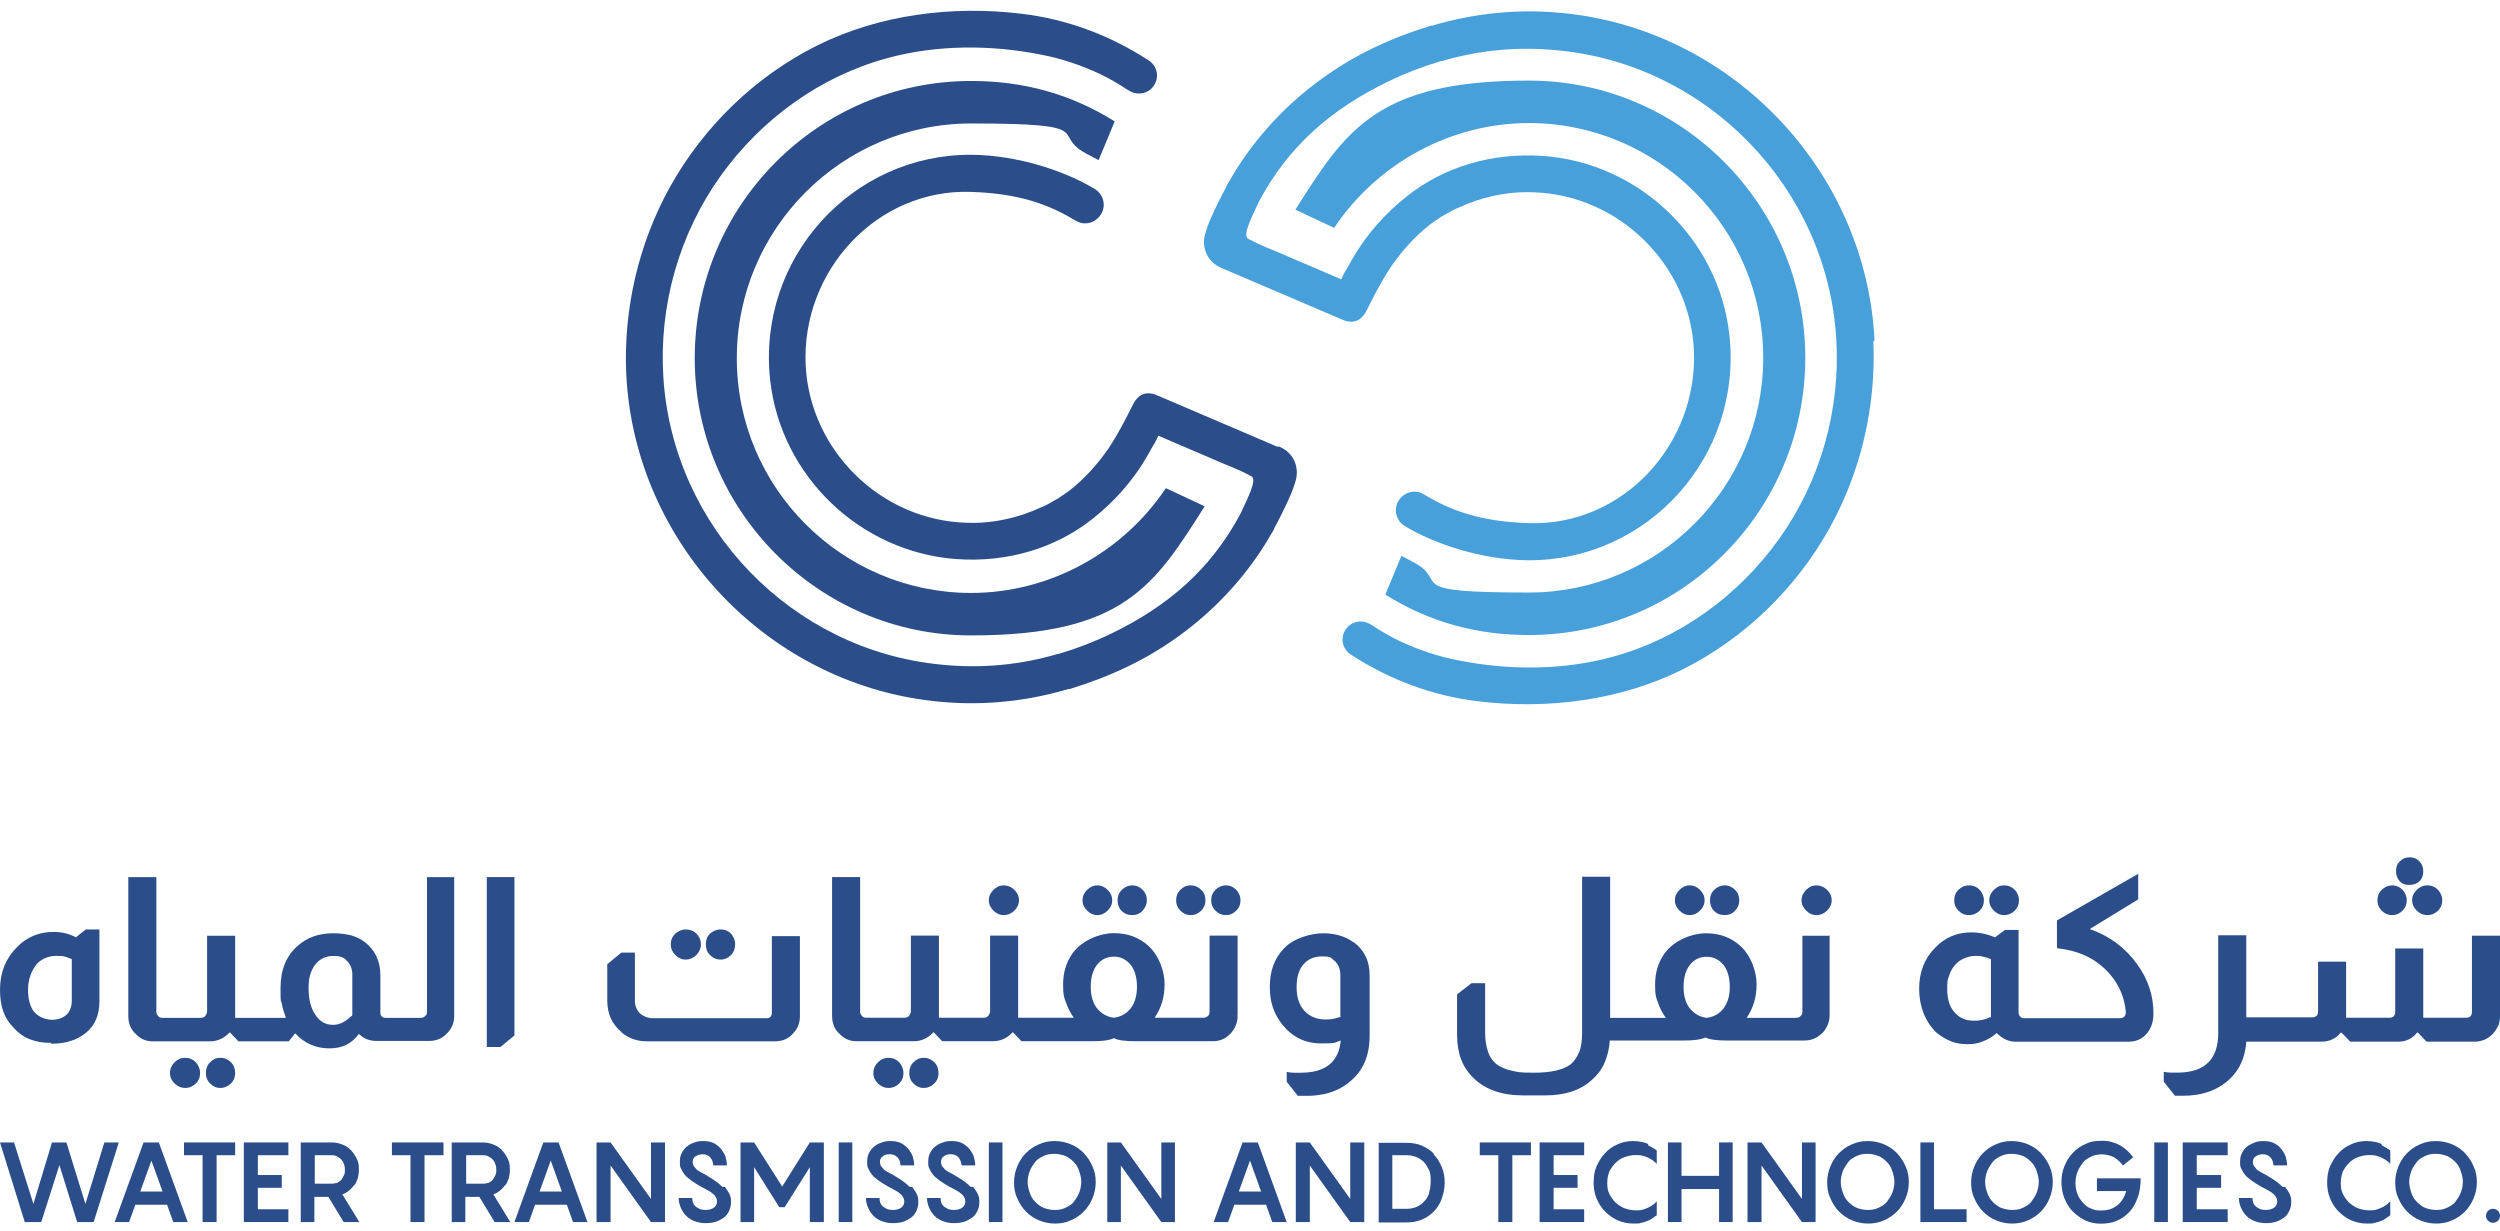 <svg width="199" height="98" viewBox="0 0 199 98" fill="none" xmlns="http://www.w3.org/2000/svg">
<g clip-path="url(#clip0_4907_118679)">
<path d="M55.301 28.513C55.301 40.663 65.185 50.58 77.302 50.58C89.42 50.58 91.883 46.639 95.889 40.302L92.802 38.857C89.354 44.012 83.509 47.198 77.302 47.198C67.024 47.198 58.65 38.824 58.65 28.513C58.65 18.201 67.024 9.828 77.302 9.828C87.581 9.828 83.607 10.649 86.399 12.192C86.53 12.258 87.318 12.685 87.45 12.75L88.73 9.663C85.216 7.463 81.44 6.445 77.302 6.445C65.152 6.445 55.301 16.33 55.301 28.513Z" fill="#2B4E8B"/>
<path d="M101.699 35.569L92.176 31.497C90.961 30.939 90.403 31.727 90.14 32.286C89.615 33.337 89.09 34.387 88.236 35.701C87.382 36.916 86.364 38.098 85.083 39.083C84.788 39.28 84.525 39.477 84.23 39.674C84.098 39.74 84 39.806 83.868 39.871C83.507 40.101 83.113 40.298 82.686 40.462C82.456 40.561 82.194 40.692 81.964 40.758C81.799 40.824 81.602 40.889 81.438 40.955C80.026 41.415 78.516 41.677 76.939 41.612C70.142 41.415 64.494 35.898 64.132 29.1C63.771 21.547 69.814 15.013 77.301 15.275C81.373 15.407 83.671 16.392 85.642 17.574C86.397 18.034 87.415 17.705 87.776 16.786C88.006 16.129 87.743 15.407 87.152 15.046C84.755 13.601 81.011 12.353 77.334 12.32C67.843 12.254 60.225 20.562 61.308 30.282C62.162 37.901 68.467 43.943 76.118 44.502C80.223 44.797 84.065 43.615 86.988 41.283C88.761 39.871 89.976 38.426 90.928 36.949C91.158 36.555 91.421 36.161 91.618 35.767C91.848 35.405 92.045 35.044 92.209 34.683C93.49 35.241 94.803 35.799 96.117 36.358C96.774 36.653 97.398 36.916 98.054 37.178C98.613 37.408 99.04 37.605 99.598 37.901C100.09 38.164 99.368 39.543 98.744 40.889C96.38 45.322 92.965 48.245 88.499 50.412C87.152 51.069 85.707 51.627 84.262 52.054C84.262 52.054 84.23 52.054 84.197 52.054C81.307 52.908 78.187 53.236 74.969 52.908C63.049 51.792 53.559 41.973 52.803 30.02C52.442 24.339 54.051 18.625 57.368 13.995C60.586 9.496 65.282 6.081 70.602 4.636C74.542 3.552 78.844 3.552 82.817 4.34C84.427 4.636 86.069 5.194 87.546 5.884C88.302 6.245 89.09 6.705 89.779 7.164C89.779 7.164 89.812 7.164 89.845 7.197C90.6 7.69 91.618 7.427 91.979 6.573C92.275 5.917 92.012 5.161 91.421 4.8C88.334 2.797 84.919 1.516 81.274 1.089C75.79 0.433 70.01 1.155 65.052 3.618C60.126 6.081 56.021 10.054 53.329 14.881C50.833 19.38 49.618 24.602 49.848 29.757C50.505 43.352 61.308 54.648 74.871 55.864C78.417 56.192 81.832 55.798 85.05 54.846H85.116C85.149 54.846 85.182 54.846 85.248 54.813C88.367 53.86 91.323 52.481 93.95 50.544C96.478 48.705 98.678 46.406 100.386 43.812C100.747 43.286 101.043 42.728 101.371 42.203C101.371 42.203 101.437 42.104 101.437 42.039C101.864 41.251 102.291 40.397 102.652 39.576C102.849 39.149 103.013 38.689 103.144 38.229C103.407 37.31 103.079 36.062 101.798 35.537L101.699 35.569Z" fill="#2B4E8B"/>
<path d="M143.701 28.481C143.701 16.331 133.817 6.414 121.7 6.414C109.582 6.414 107.12 10.355 103.113 16.692L106.2 18.137C109.648 12.982 115.493 9.796 121.7 9.796C131.978 9.796 140.352 18.17 140.352 28.481C140.352 38.793 131.978 47.166 121.7 47.166C111.421 47.166 115.395 46.345 112.604 44.802C112.472 44.736 111.684 44.309 111.553 44.244L110.272 47.331C113.786 49.531 117.562 50.549 121.7 50.549C133.85 50.549 143.701 40.664 143.701 28.481Z" fill="#48A0DA"/>
<path d="M149.216 27.127C148.56 13.532 137.756 2.235 124.194 1.02C120.647 0.692 117.232 1.086 114.014 2.038H113.948C113.915 2.038 113.882 2.038 113.817 2.071C110.697 3.023 107.742 4.403 105.115 6.34C102.586 8.179 100.386 10.478 98.678 13.072C98.317 13.597 98.022 14.155 97.693 14.681C97.693 14.681 97.627 14.779 97.627 14.845C97.201 15.633 96.774 16.487 96.412 17.308C96.215 17.735 96.051 18.195 95.92 18.654C95.657 19.574 95.986 20.822 97.266 21.347L106.789 25.419C108.004 25.977 108.563 25.189 108.825 24.631C109.351 23.58 109.876 22.529 110.73 21.216C111.584 20.001 112.602 18.819 113.882 17.833C114.178 17.636 114.441 17.439 114.736 17.242C114.868 17.177 114.966 17.111 115.097 17.045C115.459 16.815 115.853 16.618 116.28 16.454C116.509 16.356 116.772 16.224 117.002 16.159C117.166 16.093 117.363 16.027 117.527 15.962C118.94 15.502 120.45 15.239 122.026 15.305C128.824 15.502 134.472 21.019 134.833 27.816C135.194 35.369 129.152 41.904 121.665 41.641C117.593 41.51 115.294 40.525 113.324 39.343C112.569 38.883 111.551 39.211 111.19 40.131C110.96 40.787 111.223 41.51 111.814 41.871C114.211 43.316 117.954 44.564 121.632 44.597C131.123 44.662 138.741 36.354 137.657 26.634C136.804 19.016 130.499 12.973 122.847 12.415C118.742 12.12 114.9 13.302 111.978 15.633C110.205 17.045 108.99 18.49 108.037 19.968C107.807 20.362 107.545 20.756 107.348 21.15C107.118 21.511 106.921 21.872 106.757 22.234C105.476 21.675 104.162 21.117 102.849 20.559C102.192 20.263 101.568 20.001 100.911 19.738C100.353 19.508 99.926 19.311 99.368 19.016C98.875 18.753 99.598 17.374 100.222 16.027C102.586 11.594 106.001 8.672 110.467 6.504C111.814 5.847 113.259 5.289 114.703 4.862C114.703 4.862 114.736 4.862 114.769 4.862C117.659 4.008 120.778 3.68 123.997 4.008C135.917 5.125 145.407 14.944 146.162 26.897C146.524 32.578 144.915 38.292 141.598 42.922C138.38 47.421 133.684 50.836 128.364 52.281C124.424 53.364 120.122 53.364 116.148 52.576C114.539 52.281 112.897 51.722 111.42 51.033C110.664 50.672 109.876 50.212 109.187 49.752C109.187 49.752 109.154 49.752 109.121 49.719C108.366 49.227 107.348 49.489 106.986 50.343C106.691 51 106.954 51.755 107.545 52.117C110.631 54.12 114.047 55.4 117.692 55.827C123.176 56.484 128.955 55.762 133.914 53.299C138.84 50.836 142.944 46.862 145.637 42.035C148.133 37.536 149.348 32.315 149.118 27.16L149.216 27.127Z" fill="#48A0DA"/>
<path d="M8.308 90.938L6.798 95.83L5.287 90.938H4.138L2.66 95.83L1.117 90.938H0L1.97 97.275H3.284L4.729 92.744L6.141 97.275H7.454L9.457 90.938H8.308Z" fill="#2B4E8B"/>
<path d="M11.428 90.938L9.129 97.275H10.278L10.771 95.896H13.299L13.792 97.275H14.941L12.643 90.938H11.395H11.428ZM11.165 94.845L12.052 92.382L12.938 94.845H11.165Z" fill="#2B4E8B"/>
<path d="M14.646 91.956H16.124V97.275H17.241V91.956H18.718V90.938H14.646V91.956Z" fill="#2B4E8B"/>
<path d="M19.408 97.275H22.955V96.257H20.525V94.55H22.429V93.532H20.525V91.956H22.955V90.938H19.408V97.275Z" fill="#2B4E8B"/>
<path d="M28.208 94.353C28.438 94.024 28.57 93.597 28.57 93.105C28.57 92.612 28.504 92.448 28.373 92.185C28.241 91.923 28.077 91.693 27.88 91.496C27.683 91.299 27.453 91.167 27.158 91.069C26.895 90.97 26.632 90.938 26.337 90.938H23.939V97.275H25.023V95.272H26.14L27.355 97.275H28.602L27.256 95.075C27.617 94.944 27.946 94.681 28.176 94.353H28.208ZM26.764 94.156C26.632 94.221 26.468 94.221 26.337 94.221H25.056V91.956H26.337C26.468 91.956 26.632 91.956 26.764 92.021C26.895 92.087 27.026 92.153 27.125 92.251C27.223 92.35 27.322 92.481 27.355 92.612C27.42 92.744 27.453 92.908 27.453 93.105C27.453 93.302 27.453 93.433 27.355 93.597C27.256 93.762 27.223 93.86 27.125 93.959C27.026 94.057 26.895 94.123 26.764 94.189V94.156Z" fill="#2B4E8B"/>
<path d="M31.197 91.956H32.675V97.275H33.791V91.956H35.302V90.938H31.197V91.956Z" fill="#2B4E8B"/>
<path d="M40.226 94.353C40.456 94.024 40.587 93.597 40.587 93.105C40.587 92.612 40.522 92.448 40.39 92.185C40.259 91.923 40.095 91.693 39.898 91.496C39.701 91.299 39.471 91.167 39.175 91.069C38.913 90.97 38.65 90.938 38.354 90.938H35.957V97.275H37.041V95.272H38.157L39.372 97.275H40.62L39.274 95.075C39.635 94.944 39.963 94.681 40.193 94.353H40.226ZM38.814 94.156C38.683 94.221 38.518 94.221 38.387 94.221H37.106V91.956H38.387C38.518 91.956 38.683 91.956 38.814 92.021C38.945 92.087 39.077 92.153 39.175 92.251C39.274 92.35 39.372 92.481 39.405 92.612C39.471 92.744 39.504 92.908 39.504 93.105C39.504 93.302 39.504 93.433 39.405 93.597C39.306 93.762 39.274 93.86 39.175 93.959C39.077 94.057 38.945 94.123 38.814 94.189V94.156Z" fill="#2B4E8B"/>
<path d="M43.248 90.938L40.949 97.275H42.099L42.591 95.896H45.12L45.612 97.275H46.762L44.463 90.938H43.215H43.248ZM42.952 94.845L43.839 92.382L44.726 94.845H42.952Z" fill="#2B4E8B"/>
<path d="M51.819 95.436L48.601 90.938H47.484V97.275H48.601V92.776L51.819 97.275H52.935V90.938H51.819V95.436Z" fill="#2B4E8B"/>
<path d="M57.5 94.473C57.336 94.309 57.139 94.145 56.909 93.981C56.679 93.816 56.417 93.685 56.121 93.488C55.957 93.422 55.826 93.324 55.694 93.258C55.563 93.192 55.464 93.127 55.399 93.028C55.333 92.963 55.267 92.864 55.202 92.798C55.169 92.7 55.136 92.601 55.136 92.503C55.136 92.306 55.202 92.142 55.366 92.043C55.53 91.945 55.694 91.879 55.924 91.879C56.154 91.879 56.351 91.945 56.515 92.109C56.679 92.273 56.745 92.47 56.778 92.766H57.862C57.862 92.503 57.796 92.24 57.73 92.01C57.632 91.78 57.5 91.583 57.336 91.386C57.172 91.222 56.975 91.058 56.745 90.96C56.515 90.861 56.252 90.828 55.957 90.828C55.661 90.828 55.464 90.861 55.235 90.96C55.005 91.025 54.808 91.156 54.644 91.288C54.479 91.419 54.348 91.616 54.249 91.813C54.151 92.01 54.118 92.24 54.118 92.47C54.118 92.7 54.118 92.897 54.217 93.028C54.282 93.192 54.381 93.357 54.512 93.521C54.644 93.685 54.84 93.816 55.038 93.981C55.267 94.145 55.53 94.309 55.826 94.473C56.023 94.572 56.187 94.67 56.318 94.736C56.45 94.802 56.614 94.9 56.712 94.999C56.811 95.064 56.909 95.163 56.975 95.294C57.041 95.393 57.074 95.524 57.074 95.623C57.074 95.82 57.008 95.984 56.844 96.115C56.679 96.246 56.45 96.312 56.154 96.312C55.858 96.312 55.661 96.246 55.432 96.082C55.202 95.918 55.103 95.688 55.103 95.36H54.02C54.02 95.623 54.085 95.885 54.184 96.115C54.282 96.345 54.414 96.575 54.611 96.772C54.808 96.969 55.005 97.1 55.267 97.199C55.53 97.297 55.826 97.363 56.154 97.363C56.482 97.363 56.679 97.33 56.942 97.264C57.172 97.199 57.402 97.067 57.599 96.936C57.796 96.805 57.927 96.608 58.026 96.411C58.124 96.181 58.19 95.984 58.19 95.688C58.19 95.393 58.157 95.228 58.059 95.031C57.96 94.834 57.829 94.67 57.697 94.473H57.5Z" fill="#2B4E8B"/>
<path d="M62.262 94.451L60.029 90.938H58.945V97.275H60.029V92.908L62.032 96.093H62.459L64.462 92.908V97.275H65.579V90.938H64.462L62.262 94.451Z" fill="#2B4E8B"/>
<path d="M67.845 90.938H66.762V97.275H67.845V90.938Z" fill="#2B4E8B"/>
<path d="M72.409 94.473C72.244 94.309 72.047 94.145 71.817 93.981C71.588 93.816 71.325 93.685 71.029 93.488C70.865 93.422 70.734 93.324 70.603 93.258C70.471 93.192 70.373 93.127 70.307 93.028C70.241 92.963 70.176 92.864 70.11 92.798C70.077 92.7 70.044 92.601 70.044 92.503C70.044 92.306 70.11 92.142 70.274 92.043C70.406 91.912 70.603 91.879 70.832 91.879C71.062 91.879 71.259 91.945 71.423 92.109C71.588 92.273 71.653 92.47 71.686 92.766H72.77C72.77 92.503 72.704 92.24 72.638 92.01C72.54 91.78 72.409 91.583 72.244 91.386C72.08 91.222 71.883 91.058 71.653 90.96C71.424 90.861 71.161 90.828 70.865 90.828C70.57 90.828 70.373 90.861 70.143 90.96C69.913 91.025 69.716 91.156 69.552 91.288C69.388 91.419 69.256 91.616 69.158 91.813C69.059 92.01 69.026 92.24 69.026 92.47C69.026 92.7 69.026 92.897 69.125 93.028C69.19 93.192 69.289 93.357 69.42 93.521C69.552 93.685 69.749 93.816 69.946 93.981C70.176 94.145 70.438 94.309 70.734 94.473C70.931 94.572 71.095 94.67 71.226 94.736C71.358 94.802 71.522 94.9 71.621 94.999C71.719 95.064 71.817 95.163 71.883 95.294C71.949 95.393 71.982 95.524 71.982 95.623C71.982 95.82 71.916 95.984 71.752 96.115C71.588 96.246 71.358 96.312 71.062 96.312C70.767 96.312 70.57 96.246 70.34 96.082C70.11 95.918 70.011 95.688 70.011 95.36H68.928C68.928 95.623 68.993 95.885 69.092 96.115C69.19 96.345 69.322 96.575 69.519 96.772C69.716 96.969 69.913 97.1 70.176 97.199C70.438 97.297 70.734 97.363 71.062 97.363C71.391 97.363 71.588 97.33 71.85 97.264C72.08 97.199 72.31 97.067 72.507 96.936C72.704 96.805 72.835 96.608 72.934 96.411C73.032 96.214 73.098 95.984 73.098 95.688C73.098 95.393 73.065 95.228 72.967 95.031C72.868 94.834 72.737 94.67 72.606 94.473H72.409Z" fill="#2B4E8B"/>
<path d="M77.268 94.473C77.104 94.309 76.907 94.145 76.677 93.981C76.447 93.816 76.184 93.685 75.889 93.488C75.725 93.422 75.593 93.324 75.462 93.258C75.331 93.192 75.232 93.127 75.166 93.028C75.101 92.963 75.035 92.864 74.969 92.798C74.936 92.7 74.904 92.601 74.904 92.503C74.904 92.306 74.969 92.142 75.133 92.043C75.265 91.912 75.462 91.879 75.692 91.879C75.922 91.879 76.119 91.945 76.283 92.109C76.414 92.273 76.513 92.47 76.546 92.766H77.629C77.629 92.503 77.564 92.24 77.498 92.01C77.399 91.78 77.268 91.583 77.104 91.386C76.94 91.222 76.743 91.058 76.513 90.96C76.283 90.861 76.02 90.828 75.725 90.828C75.429 90.828 75.232 90.861 75.002 90.96C74.772 91.025 74.575 91.156 74.411 91.288C74.247 91.419 74.115 91.616 74.017 91.813C73.918 92.01 73.886 92.24 73.886 92.47C73.886 92.7 73.886 92.897 73.984 93.028C74.05 93.192 74.148 93.357 74.28 93.521C74.411 93.685 74.608 93.816 74.805 93.981C75.035 94.145 75.298 94.309 75.593 94.473C75.79 94.572 75.954 94.67 76.086 94.736C76.217 94.802 76.381 94.9 76.48 94.999C76.578 95.064 76.677 95.163 76.743 95.294C76.808 95.393 76.841 95.524 76.841 95.623C76.841 95.82 76.775 95.984 76.611 96.115C76.447 96.246 76.217 96.312 75.922 96.312C75.626 96.312 75.429 96.246 75.199 96.082C74.969 95.918 74.871 95.688 74.871 95.36H73.787C73.787 95.623 73.853 95.885 73.951 96.115C74.05 96.345 74.181 96.575 74.378 96.772C74.575 96.969 74.772 97.1 75.035 97.199C75.298 97.297 75.593 97.363 75.922 97.363C76.25 97.363 76.447 97.33 76.71 97.264C76.94 97.199 77.169 97.067 77.367 96.936C77.564 96.805 77.695 96.608 77.793 96.411C77.892 96.214 77.958 95.984 77.958 95.688C77.958 95.393 77.925 95.228 77.826 95.031C77.728 94.834 77.596 94.67 77.465 94.473H77.268Z" fill="#2B4E8B"/>
<path d="M79.796 90.938H78.713V97.275H79.796V90.938Z" fill="#2B4E8B"/>
<path d="M86.266 91.78C85.971 91.485 85.642 91.255 85.249 91.091C84.854 90.927 84.427 90.828 83.968 90.828C83.508 90.828 83.114 90.894 82.687 91.091C82.293 91.255 81.965 91.485 81.669 91.78C81.374 92.076 81.144 92.437 80.98 92.831C80.815 93.225 80.717 93.652 80.717 94.112C80.717 94.572 80.782 94.999 80.98 95.393C81.144 95.787 81.374 96.148 81.669 96.444C81.965 96.739 82.293 96.969 82.687 97.133C83.081 97.297 83.508 97.396 83.968 97.396C84.427 97.396 84.822 97.33 85.249 97.133C85.642 96.969 85.971 96.739 86.266 96.444C86.562 96.148 86.792 95.787 86.956 95.393C87.12 94.999 87.219 94.572 87.219 94.112C87.219 93.652 87.153 93.258 86.956 92.831C86.792 92.437 86.562 92.109 86.266 91.78ZM85.905 94.933C85.807 95.196 85.642 95.425 85.478 95.655C85.314 95.885 85.052 96.017 84.789 96.148C84.526 96.279 84.231 96.312 83.935 96.312C83.639 96.312 83.344 96.246 83.081 96.148C82.819 96.049 82.589 95.852 82.392 95.655C82.195 95.458 82.063 95.228 81.965 94.933C81.866 94.637 81.8 94.375 81.8 94.079C81.8 93.784 81.866 93.488 81.965 93.225C82.063 92.963 82.227 92.733 82.392 92.503C82.556 92.273 82.819 92.142 83.081 92.01C83.344 91.879 83.639 91.846 83.935 91.846C84.231 91.846 84.526 91.912 84.789 92.01C85.052 92.109 85.281 92.306 85.478 92.503C85.675 92.7 85.807 92.93 85.905 93.225C86.004 93.521 86.069 93.784 86.069 94.079C86.069 94.375 86.004 94.67 85.905 94.933Z" fill="#2B4E8B"/>
<path d="M92.441 95.436L89.222 90.938H88.139V97.275H89.222V92.776L92.441 97.275H93.524V90.938H92.441V95.436Z" fill="#2B4E8B"/>
<path d="M98.908 90.938L96.609 97.275H97.759L98.251 95.896H100.78L101.272 97.275H102.422L100.123 90.938H98.875H98.908ZM98.612 94.845L99.499 92.382L100.386 94.845H98.612Z" fill="#2B4E8B"/>
<path d="M107.479 95.436L104.261 90.938H103.145V97.275H104.261V92.776L107.479 97.275H108.596V90.938H107.479V95.436Z" fill="#2B4E8B"/>
<path d="M114.144 91.855C113.882 91.56 113.553 91.363 113.192 91.199C112.831 91.034 112.404 90.969 111.944 90.969H109.744V97.306H111.944C112.404 97.306 112.798 97.241 113.192 97.077C113.586 96.912 113.882 96.683 114.144 96.42C114.407 96.157 114.637 95.796 114.768 95.402C114.9 95.008 114.998 94.614 114.998 94.154C114.998 93.694 114.933 93.3 114.768 92.906C114.604 92.512 114.407 92.184 114.144 91.921V91.855ZM113.75 95.008C113.652 95.271 113.521 95.5 113.324 95.665C113.159 95.862 112.962 95.993 112.7 96.091C112.437 96.19 112.207 96.223 111.911 96.223H110.828V91.954H111.911C112.207 91.954 112.437 91.987 112.7 92.085C112.962 92.184 113.126 92.315 113.324 92.479C113.488 92.644 113.619 92.873 113.75 93.136C113.882 93.399 113.882 93.694 113.882 94.056C113.882 94.417 113.816 94.712 113.75 94.975V95.008Z" fill="#2B4E8B"/>
<path d="M117.789 91.956H119.267V97.275H120.383V91.956H121.861V90.938H117.789V91.956Z" fill="#2B4E8B"/>
<path d="M122.553 97.275H126.099V96.257H123.669V94.55H125.574V93.532H123.669V91.956H126.099V90.938H122.553V97.275Z" fill="#2B4E8B"/>
<path d="M131.188 91.058C131.057 90.992 130.86 90.927 130.663 90.894C130.466 90.861 130.236 90.828 130.006 90.828C129.579 90.828 129.152 90.894 128.758 91.091C128.364 91.255 128.036 91.485 127.773 91.78C127.477 92.076 127.28 92.437 127.083 92.831C126.919 93.225 126.854 93.652 126.854 94.112C126.854 94.572 126.919 94.999 127.083 95.393C127.248 95.787 127.477 96.148 127.773 96.444C128.069 96.739 128.397 96.969 128.758 97.133C129.152 97.297 129.546 97.396 130.006 97.396C130.466 97.396 130.466 97.396 130.663 97.33C130.86 97.297 131.024 97.232 131.188 97.166C131.32 97.1 131.484 97.035 131.582 96.936C131.681 96.87 131.779 96.805 131.878 96.739V95.623C131.878 95.623 131.746 95.754 131.648 95.852C131.549 95.918 131.418 96.017 131.287 96.082C131.155 96.148 130.991 96.214 130.794 96.279C130.597 96.345 130.4 96.345 130.17 96.345C129.94 96.345 129.579 96.279 129.316 96.181C129.054 96.082 128.824 95.918 128.594 95.721C128.397 95.524 128.233 95.294 128.101 95.031C127.97 94.769 127.937 94.473 127.937 94.145C127.937 93.816 128.003 93.521 128.101 93.258C128.233 92.995 128.397 92.766 128.594 92.569C128.791 92.371 129.021 92.207 129.316 92.109C129.579 92.01 129.875 91.945 130.17 91.945C130.466 91.945 130.597 91.945 130.794 92.01C130.991 92.076 131.155 92.109 131.287 92.207C131.418 92.273 131.549 92.339 131.648 92.437C131.746 92.536 131.845 92.569 131.878 92.667V91.583C131.812 91.518 131.714 91.452 131.582 91.386C131.484 91.321 131.352 91.255 131.188 91.156V91.091V91.058Z" fill="#2B4E8B"/>
<path d="M136.838 93.597H133.849V90.938H132.766V97.275H133.849V94.648H136.838V97.275H137.921V90.938H136.838V93.597Z" fill="#2B4E8B"/>
<path d="M143.436 95.436L140.218 90.938H139.102V97.275H140.218V92.776L143.436 97.275H144.52V90.938H143.436V95.436Z" fill="#2B4E8B"/>
<path d="M150.991 91.78C150.696 91.485 150.367 91.255 149.973 91.091C149.579 90.927 149.152 90.828 148.692 90.828C148.233 90.828 147.839 90.894 147.412 91.091C147.018 91.255 146.689 91.485 146.394 91.78C146.098 92.076 145.868 92.437 145.704 92.831C145.54 93.225 145.441 93.652 145.441 94.112C145.441 94.572 145.507 94.999 145.704 95.393C145.868 95.787 146.098 96.148 146.394 96.444C146.689 96.739 147.018 96.969 147.412 97.133C147.806 97.297 148.233 97.396 148.692 97.396C149.152 97.396 149.546 97.33 149.973 97.133C150.367 96.969 150.696 96.739 150.991 96.444C151.287 96.148 151.516 95.787 151.681 95.393C151.845 94.999 151.943 94.572 151.943 94.112C151.943 93.652 151.878 93.258 151.681 92.831C151.516 92.437 151.287 92.109 150.991 91.78ZM150.63 94.933C150.531 95.196 150.367 95.425 150.203 95.655C150.039 95.885 149.776 96.017 149.513 96.148C149.251 96.279 148.955 96.312 148.66 96.312C148.364 96.312 148.068 96.246 147.806 96.148C147.543 96.049 147.313 95.852 147.116 95.655C146.919 95.458 146.788 95.228 146.689 94.933C146.591 94.637 146.525 94.375 146.525 94.079C146.525 93.784 146.591 93.488 146.689 93.225C146.788 92.963 146.952 92.733 147.116 92.503C147.28 92.273 147.543 92.142 147.806 92.01C148.068 91.879 148.364 91.846 148.66 91.846C148.955 91.846 149.251 91.912 149.513 92.01C149.776 92.109 150.006 92.306 150.203 92.503C150.4 92.7 150.531 92.93 150.63 93.225C150.728 93.521 150.794 93.784 150.794 94.079C150.794 94.375 150.728 94.67 150.63 94.933Z" fill="#2B4E8B"/>
<path d="M153.947 90.938H152.863V97.275H156.541V96.257H153.947V90.938Z" fill="#2B4E8B"/>
<path d="M162.45 91.78C162.155 91.485 161.826 91.255 161.432 91.091C161.038 90.927 160.611 90.828 160.151 90.828C159.692 90.828 159.298 90.894 158.871 91.091C158.477 91.255 158.148 91.485 157.853 91.78C157.557 92.076 157.327 92.437 157.163 92.831C156.999 93.225 156.9 93.652 156.9 94.112C156.9 94.572 156.966 94.999 157.163 95.393C157.327 95.787 157.557 96.148 157.853 96.444C158.148 96.739 158.477 96.969 158.871 97.133C159.265 97.297 159.692 97.396 160.151 97.396C160.611 97.396 161.005 97.33 161.432 97.133C161.826 96.969 162.155 96.739 162.45 96.444C162.746 96.148 162.975 95.787 163.14 95.393C163.304 94.999 163.402 94.572 163.402 94.112C163.402 93.652 163.337 93.258 163.14 92.831C162.975 92.437 162.746 92.109 162.45 91.78ZM162.122 94.933C162.023 95.196 161.859 95.425 161.695 95.655C161.531 95.885 161.268 96.017 161.005 96.148C160.742 96.279 160.447 96.312 160.151 96.312C159.856 96.312 159.56 96.246 159.298 96.148C159.035 96.049 158.805 95.852 158.608 95.655C158.411 95.458 158.28 95.228 158.181 94.933C158.083 94.637 158.017 94.375 158.017 94.079C158.017 93.784 158.083 93.488 158.181 93.225C158.28 92.963 158.444 92.733 158.608 92.503C158.772 92.273 159.035 92.142 159.298 92.01C159.56 91.879 159.856 91.846 160.151 91.846C160.447 91.846 160.742 91.912 161.005 92.01C161.268 92.109 161.498 92.306 161.695 92.503C161.892 92.7 162.023 92.93 162.122 93.225C162.22 93.521 162.286 93.784 162.286 94.079C162.286 94.375 162.22 94.67 162.122 94.933Z" fill="#2B4E8B"/>
<path d="M166.949 94.811H169.247C169.116 95.271 168.886 95.665 168.558 95.927C168.197 96.223 167.77 96.354 167.244 96.354C166.719 96.354 166.686 96.289 166.423 96.19C166.161 96.092 165.964 95.927 165.767 95.698C165.602 95.501 165.438 95.271 165.34 94.975C165.241 94.68 165.208 94.417 165.208 94.121C165.208 93.826 165.274 93.53 165.372 93.268C165.471 93.005 165.635 92.775 165.799 92.545C165.964 92.315 166.226 92.184 166.489 92.052C166.752 91.921 167.047 91.888 167.343 91.888C167.638 91.888 168.065 91.987 168.328 92.151C168.591 92.315 168.82 92.545 168.985 92.775L169.806 92.118C169.51 91.724 169.149 91.396 168.755 91.166C168.328 90.936 167.868 90.805 167.31 90.805C166.752 90.805 166.39 90.87 165.996 91.067C165.602 91.232 165.241 91.494 164.978 91.79C164.683 92.085 164.486 92.447 164.322 92.841C164.157 93.235 164.092 93.662 164.092 94.088C164.092 94.515 164.157 94.942 164.322 95.369C164.486 95.763 164.683 96.124 164.978 96.42C165.274 96.716 165.602 96.945 165.964 97.142C166.358 97.307 166.752 97.405 167.211 97.405C167.671 97.405 168.131 97.34 168.492 97.175C168.886 97.011 169.215 96.781 169.51 96.453C169.806 96.157 170.003 95.763 170.167 95.303C170.331 94.877 170.397 94.351 170.397 93.793H166.916V94.844L166.949 94.811Z" fill="#2B4E8B"/>
<path d="M172.564 90.938H171.48V97.275H172.564V90.938Z" fill="#2B4E8B"/>
<path d="M173.746 97.275H177.325V96.257H174.863V94.55H176.8V93.532H174.863V91.956H177.325V90.938H173.746V97.275Z" fill="#2B4E8B"/>
<path d="M181.694 94.473C181.53 94.309 181.333 94.145 181.103 93.981C180.873 93.816 180.61 93.685 180.315 93.488C180.15 93.422 180.019 93.324 179.888 93.258C179.756 93.192 179.658 93.127 179.592 93.028C179.526 92.93 179.461 92.864 179.395 92.798C179.362 92.7 179.329 92.601 179.329 92.503C179.329 92.306 179.395 92.142 179.559 92.043C179.723 91.945 179.888 91.879 180.118 91.879C180.347 91.879 180.544 91.945 180.709 92.109C180.873 92.273 180.938 92.47 180.971 92.766H182.055C182.055 92.503 181.989 92.24 181.924 92.01C181.825 91.78 181.694 91.583 181.53 91.386C181.365 91.189 181.168 91.058 180.938 90.96C180.709 90.861 180.446 90.828 180.15 90.828C179.855 90.828 179.658 90.861 179.428 90.96C179.198 91.058 179.001 91.156 178.837 91.288C178.673 91.419 178.541 91.616 178.443 91.813C178.344 92.01 178.311 92.24 178.311 92.47C178.311 92.7 178.311 92.897 178.41 93.028C178.476 93.192 178.574 93.357 178.705 93.521C178.837 93.685 179.034 93.816 179.231 93.981C179.461 94.145 179.723 94.309 180.019 94.473C180.216 94.572 180.38 94.67 180.512 94.736C180.643 94.802 180.807 94.9 180.906 94.999C181.004 95.064 181.103 95.163 181.168 95.294C181.234 95.393 181.267 95.524 181.267 95.623C181.267 95.82 181.201 95.984 181.037 96.115C180.873 96.246 180.643 96.312 180.347 96.312C180.052 96.312 179.855 96.246 179.625 96.082C179.395 95.918 179.297 95.688 179.297 95.36H178.213C178.213 95.623 178.279 95.885 178.377 96.115C178.476 96.345 178.607 96.575 178.804 96.772C179.001 96.969 179.198 97.1 179.461 97.199C179.723 97.297 180.019 97.363 180.347 97.363C180.676 97.363 180.873 97.33 181.135 97.264C181.365 97.199 181.595 97.067 181.792 96.936C181.989 96.805 182.121 96.608 182.219 96.411C182.318 96.214 182.383 95.984 182.383 95.688C182.383 95.393 182.351 95.228 182.252 95.031C182.153 94.834 182.022 94.67 181.891 94.473H181.694Z" fill="#2B4E8B"/>
<path d="M189.577 91.058C189.445 90.992 189.248 90.927 189.051 90.894C188.854 90.861 188.625 90.828 188.395 90.828C187.968 90.828 187.541 90.894 187.147 91.091C186.753 91.255 186.424 91.485 186.162 91.78C185.866 92.076 185.669 92.437 185.472 92.831C185.308 93.225 185.242 93.652 185.242 94.112C185.242 94.572 185.308 94.999 185.472 95.393C185.636 95.787 185.866 96.148 186.162 96.444C186.457 96.739 186.786 96.969 187.147 97.133C187.541 97.297 187.935 97.396 188.395 97.396C188.854 97.396 188.854 97.396 189.051 97.33C189.248 97.297 189.413 97.232 189.577 97.166C189.708 97.1 189.872 97.035 189.971 96.936C190.069 96.87 190.168 96.805 190.266 96.739V95.623C190.266 95.623 190.135 95.754 190.037 95.852C189.938 95.918 189.807 96.017 189.675 96.082C189.544 96.148 189.38 96.214 189.183 96.279C188.986 96.345 188.789 96.345 188.559 96.345C188.329 96.345 187.968 96.279 187.705 96.181C187.442 96.082 187.213 95.918 186.983 95.721C186.786 95.524 186.621 95.294 186.49 95.031C186.359 94.769 186.326 94.473 186.326 94.145C186.326 93.816 186.392 93.521 186.49 93.258C186.621 92.995 186.786 92.766 186.983 92.569C187.18 92.371 187.41 92.207 187.705 92.109C187.968 92.01 188.263 91.945 188.559 91.945C188.854 91.945 188.986 91.945 189.183 92.01C189.38 92.076 189.544 92.109 189.675 92.207C189.807 92.273 189.938 92.339 190.037 92.437C190.135 92.536 190.234 92.569 190.266 92.667V91.583C190.201 91.518 190.102 91.452 189.971 91.386C189.872 91.321 189.741 91.255 189.577 91.156V91.091V91.058Z" fill="#2B4E8B"/>
<path d="M196.208 91.78C195.912 91.485 195.584 91.255 195.19 91.091C194.796 90.927 194.369 90.828 193.909 90.828C193.449 90.828 193.055 90.894 192.629 91.091C192.234 91.255 191.906 91.485 191.611 91.78C191.315 92.076 191.085 92.437 190.921 92.831C190.757 93.225 190.658 93.652 190.658 94.112C190.658 94.572 190.724 94.999 190.921 95.393C191.085 95.787 191.315 96.148 191.611 96.444C191.906 96.739 192.234 96.969 192.629 97.133C193.023 97.297 193.449 97.396 193.909 97.396C194.369 97.396 194.763 97.33 195.19 97.133C195.584 96.969 195.912 96.739 196.208 96.444C196.503 96.148 196.733 95.787 196.897 95.393C197.062 94.999 197.16 94.572 197.16 94.112C197.16 93.652 197.095 93.258 196.897 92.831C196.733 92.437 196.503 92.109 196.208 91.78ZM195.879 94.933C195.781 95.196 195.617 95.425 195.453 95.655C195.288 95.885 195.026 96.017 194.763 96.148C194.5 96.279 194.205 96.312 193.909 96.312C193.614 96.312 193.318 96.246 193.055 96.148C192.793 96.049 192.563 95.852 192.366 95.655C192.169 95.458 192.037 95.228 191.939 94.933C191.84 94.637 191.775 94.375 191.775 94.079C191.775 93.784 191.84 93.488 191.939 93.225C192.037 92.963 192.202 92.733 192.366 92.503C192.53 92.273 192.793 92.142 193.055 92.01C193.318 91.879 193.614 91.846 193.909 91.846C194.205 91.846 194.5 91.912 194.763 92.01C195.026 92.109 195.256 92.306 195.453 92.503C195.65 92.7 195.781 92.93 195.879 93.225C195.978 93.521 196.044 93.784 196.044 94.079C196.044 94.375 195.978 94.67 195.879 94.933Z" fill="#2B4E8B"/>
<path d="M198.837 96.383C198.739 96.284 198.607 96.219 198.443 96.219C198.279 96.219 198.147 96.284 198.049 96.383C197.95 96.481 197.885 96.613 197.885 96.777C197.885 96.941 197.95 97.073 198.049 97.171C198.147 97.27 198.279 97.335 198.443 97.335C198.607 97.335 198.739 97.27 198.837 97.171C198.936 97.073 199.001 96.941 199.001 96.777C199.001 96.613 198.936 96.481 198.837 96.383Z" fill="#2B4E8B"/>
<path d="M4.072 83.081C4.663 83.081 5.188 83.015 5.648 82.851C6.108 82.719 6.502 82.49 6.863 82.194C7.586 81.603 7.914 80.749 7.914 79.698V73.984H6.83L6.042 74.608C5.484 74.313 4.893 74.181 4.269 74.181C3.087 74.181 2.102 74.608 1.346 75.396C0.46 76.283 0 77.4 0 78.779C0 80.158 0.361 81.077 1.051 81.767C1.773 82.621 2.758 83.015 4.072 83.015V83.081ZM2.824 76.841C3.251 76.349 3.809 76.086 4.499 76.086C5.188 76.086 5.287 76.184 5.714 76.349V79.665C5.714 80.092 5.583 80.454 5.353 80.716C5.057 81.012 4.63 81.176 4.138 81.176C3.645 81.176 3.054 80.946 2.726 80.552C2.397 80.158 2.233 79.534 2.233 78.779C2.233 78.023 2.463 77.334 2.857 76.841H2.824Z" fill="#2B4E8B"/>
<path d="M18.39 86.239C18.62 86.009 18.718 85.746 18.718 85.418C18.718 85.09 18.62 84.794 18.39 84.564C18.16 84.335 17.897 84.203 17.536 84.203C17.175 84.203 16.945 84.335 16.715 84.564C16.485 84.794 16.387 85.09 16.387 85.418C16.387 85.746 16.485 86.009 16.715 86.239C16.945 86.469 17.208 86.6 17.536 86.6C17.864 86.6 18.16 86.469 18.39 86.239Z" fill="#2B4E8B"/>
<path d="M15.598 86.239C15.828 86.009 15.927 85.746 15.927 85.418C15.927 85.09 15.795 84.794 15.598 84.564C15.368 84.335 15.105 84.203 14.744 84.203C14.383 84.203 14.12 84.335 13.89 84.564C13.661 84.794 13.529 85.09 13.529 85.418C13.529 85.746 13.661 86.009 13.89 86.239C14.12 86.469 14.416 86.6 14.744 86.6C15.073 86.6 15.368 86.469 15.598 86.239Z" fill="#2B4E8B"/>
<path d="M36.221 69.822H33.988V80.56C33.988 80.691 33.955 80.79 33.856 80.856C33.791 80.954 33.659 81.02 33.495 81.02H30.671C30.54 81.02 30.408 80.954 30.343 80.856C30.277 80.757 30.277 80.659 30.277 80.56V77.637C30.277 76.488 29.85 75.634 29.062 75.01C28.734 74.748 28.372 74.584 27.946 74.452C27.519 74.354 27.059 74.288 26.534 74.288C25.384 74.288 24.432 74.616 23.677 75.306C22.79 76.094 22.33 77.178 22.33 78.655C22.33 80.133 22.363 79.509 22.429 79.87C22.494 80.264 22.626 80.659 22.757 81.02H18.718V74.485H16.485V80.494C16.485 80.626 16.419 80.757 16.354 80.856C16.288 80.954 16.124 81.02 15.992 81.02H12.906C12.741 81.02 12.643 80.954 12.577 80.856C12.512 80.79 12.446 80.691 12.446 80.56V69.822H10.213V80.888C10.213 81.512 10.443 82.005 10.87 82.366C11.231 82.727 11.658 82.891 12.15 82.891H16.715C17.306 82.891 17.831 82.662 18.291 82.169L18.981 82.891H22.987L23.48 82.268H23.512C24.235 83.056 25.154 83.45 26.205 83.45C27.256 83.45 27.978 83.089 28.57 82.3C28.963 82.695 29.423 82.859 29.982 82.859H34.185C34.776 82.859 35.269 82.629 35.663 82.169C35.991 81.808 36.155 81.381 36.155 80.856V69.789H36.122L36.221 69.822ZM28.044 80.823C27.781 81.053 27.552 81.25 27.289 81.381C27.026 81.512 26.796 81.578 26.501 81.578C25.91 81.578 25.45 81.315 25.089 80.757C24.727 80.232 24.563 79.509 24.563 78.655C24.563 77.802 24.727 77.276 25.089 76.784C25.45 76.324 25.942 76.094 26.534 76.094C27.125 76.094 27.387 76.225 27.617 76.488C27.913 76.784 28.044 77.145 28.044 77.572V80.757V80.823Z" fill="#2B4E8B"/>
<path d="M40.948 82.422V69.812H38.748V83.342H39.832L40.948 82.422Z" fill="#2B4E8B"/>
<path d="M57.368 76.382C57.696 76.382 57.959 76.25 58.189 76.02C58.419 75.79 58.517 75.495 58.517 75.167C58.517 74.838 58.386 74.543 58.189 74.313C57.959 74.083 57.696 73.984 57.368 73.984C57.039 73.984 56.744 74.116 56.514 74.313C56.284 74.543 56.185 74.805 56.185 75.167C56.185 75.528 56.284 75.79 56.514 76.02C56.744 76.25 57.007 76.382 57.368 76.382Z" fill="#2B4E8B"/>
<path d="M49.422 82.134C49.98 82.627 50.669 82.889 51.49 82.889H61.703C62.327 82.889 62.82 82.659 63.214 82.167C63.509 81.839 63.673 81.412 63.673 80.886V74.516H61.44V80.591C61.44 80.886 61.309 81.05 61.014 81.05H51.95C51.589 81.05 51.261 80.919 50.965 80.689C50.669 80.394 50.538 80.065 50.538 79.638V75.829H49.454L48.338 76.749V79.638C48.338 80.689 48.699 81.51 49.487 82.167L49.422 82.134Z" fill="#2B4E8B"/>
<path d="M54.577 76.382C54.905 76.382 55.201 76.25 55.431 76.02C55.66 75.79 55.792 75.495 55.792 75.167C55.792 74.838 55.66 74.543 55.431 74.313C55.201 74.083 54.905 73.984 54.577 73.984C54.248 73.984 54.019 74.116 53.756 74.313C53.526 74.543 53.395 74.805 53.395 75.167C53.395 75.528 53.526 75.79 53.756 76.02C53.986 76.25 54.248 76.382 54.577 76.382Z" fill="#2B4E8B"/>
<path d="M71.586 86.239C71.816 86.009 71.915 85.746 71.915 85.418C71.915 85.09 71.783 84.794 71.586 84.564C71.356 84.335 71.094 84.203 70.733 84.203C70.371 84.203 70.109 84.335 69.879 84.564C69.649 84.794 69.518 85.09 69.518 85.418C69.518 85.746 69.649 86.009 69.879 86.239C70.109 86.469 70.404 86.6 70.733 86.6C71.061 86.6 71.356 86.469 71.586 86.239Z" fill="#2B4E8B"/>
<path d="M74.707 85.418C74.707 85.09 74.608 84.794 74.378 84.564C74.148 84.335 73.886 84.203 73.524 84.203C73.163 84.203 72.933 84.335 72.703 84.564C72.474 84.794 72.375 85.09 72.375 85.418C72.375 85.746 72.474 86.009 72.703 86.239C72.933 86.469 73.196 86.6 73.524 86.6C73.853 86.6 74.148 86.469 74.378 86.239C74.608 86.009 74.707 85.746 74.707 85.418Z" fill="#2B4E8B"/>
<path d="M79.895 72.841C80.223 72.841 80.519 72.71 80.749 72.48C80.979 72.25 81.11 71.987 81.11 71.659C81.11 71.33 80.979 71.068 80.749 70.838C80.519 70.608 80.223 70.477 79.895 70.477C79.567 70.477 79.304 70.608 79.074 70.838C78.844 71.068 78.713 71.33 78.713 71.659C78.713 71.987 78.844 72.25 79.074 72.48C79.304 72.71 79.567 72.841 79.895 72.841Z" fill="#2B4E8B"/>
<path d="M87.35 72.841C87.678 72.841 87.941 72.71 88.171 72.48C88.401 72.25 88.532 71.987 88.532 71.659C88.532 71.33 88.401 71.068 88.171 70.838C87.941 70.608 87.678 70.477 87.35 70.477C87.022 70.477 86.759 70.608 86.529 70.838C86.299 71.068 86.168 71.33 86.168 71.659C86.168 71.987 86.299 72.25 86.529 72.48C86.759 72.71 87.022 72.841 87.35 72.841Z" fill="#2B4E8B"/>
<path d="M90.141 72.841C90.469 72.841 90.765 72.71 90.962 72.48C91.159 72.25 91.29 71.987 91.29 71.659C91.29 71.33 91.192 71.068 90.962 70.838C90.732 70.608 90.469 70.477 90.141 70.477C89.813 70.477 89.517 70.608 89.287 70.838C89.058 71.068 88.959 71.33 88.959 71.659C88.959 71.987 89.058 72.283 89.287 72.513C89.517 72.742 89.78 72.841 90.141 72.841Z" fill="#2B4E8B"/>
<path d="M94.77 72.841C95.132 72.841 95.394 72.71 95.624 72.48C95.854 72.25 95.953 71.987 95.953 71.659C95.953 71.33 95.854 71.068 95.624 70.838C95.394 70.608 95.132 70.477 94.77 70.477C94.409 70.477 94.179 70.608 93.95 70.838C93.72 71.068 93.621 71.33 93.621 71.659C93.621 71.987 93.72 72.25 93.95 72.48C94.179 72.71 94.442 72.841 94.77 72.841Z" fill="#2B4E8B"/>
<path d="M97.594 72.841C97.923 72.841 98.185 72.71 98.415 72.48C98.645 72.25 98.744 71.987 98.744 71.659C98.744 71.33 98.612 71.068 98.415 70.838C98.185 70.608 97.923 70.477 97.594 70.477C97.266 70.477 96.97 70.608 96.74 70.838C96.511 71.068 96.412 71.33 96.412 71.659C96.412 71.987 96.511 72.25 96.74 72.48C96.97 72.71 97.233 72.841 97.594 72.841Z" fill="#2B4E8B"/>
<path d="M98.514 80.846V74.475H96.281V80.551C96.281 80.649 96.249 80.781 96.183 80.846C96.084 80.945 95.953 81.01 95.822 81.01H91.914C92.439 80.222 92.702 79.368 92.702 78.35C92.702 77.332 92.275 76.085 91.421 75.296C90.666 74.607 89.747 74.278 88.663 74.278C87.579 74.278 86.102 74.837 85.346 75.92C84.854 76.643 84.624 77.431 84.624 78.35C84.624 79.27 84.689 79.368 84.854 79.795C84.985 80.222 85.215 80.649 85.478 81.01H81.044V74.475H78.811V80.485C78.811 80.616 78.746 80.748 78.68 80.846C78.614 80.945 78.45 81.01 78.319 81.01H74.74V74.475H72.507V80.485C72.507 80.616 72.441 80.748 72.375 80.846C72.309 80.945 72.145 81.01 72.014 81.01H68.927C68.763 81.01 68.664 80.945 68.599 80.846C68.533 80.781 68.467 80.682 68.467 80.551V69.812H66.234V80.879C66.234 81.503 66.464 81.996 66.891 82.357C67.252 82.718 67.679 82.882 68.172 82.882H72.736C73.327 82.882 73.853 82.652 74.313 82.16L75.002 82.882H79.041C79.632 82.882 80.158 82.652 80.618 82.16L81.307 82.882H86.922C87.711 82.882 88.269 82.817 88.63 82.652H88.696C89.024 82.817 89.615 82.882 90.403 82.882H96.544C97.135 82.882 97.628 82.652 98.022 82.192C98.35 81.799 98.514 81.339 98.514 80.879H98.449L98.514 80.846ZM90.009 80.255C89.681 80.682 89.221 80.945 88.663 81.01C88.105 80.945 87.678 80.682 87.317 80.255C86.988 79.828 86.824 79.27 86.824 78.547C86.824 77.825 86.988 77.234 87.317 76.807C87.645 76.38 88.105 76.15 88.663 76.15C89.221 76.15 89.648 76.38 90.009 76.807C90.338 77.234 90.502 77.825 90.502 78.547C90.502 79.27 90.338 79.795 90.009 80.255Z" fill="#2B4E8B"/>
<path d="M107.742 75.011C107.086 74.519 106.265 74.289 105.312 74.289C104.36 74.289 102.948 74.683 102.193 75.504C101.437 76.292 101.076 77.31 101.076 78.558C101.076 79.806 101.405 80.692 102.061 81.546C102.849 82.531 103.867 83.057 105.181 83.057C106.494 83.057 106.166 82.991 106.724 82.827C106.56 84.535 105.509 85.388 103.539 85.388C101.569 85.388 103.178 85.388 102.981 85.388C102.784 85.388 102.587 85.356 102.423 85.323V86.111L103.309 87.227C103.441 87.227 103.572 87.227 103.703 87.227H103.966C104.229 87.227 104.491 87.227 104.721 87.195C104.951 87.162 105.181 87.129 105.378 87.096C106.265 86.899 106.954 86.538 107.512 86.045C108.498 85.224 109.023 84.042 109.023 82.433V77.639C109.023 76.489 108.596 75.635 107.775 75.011H107.742ZM106.757 80.922C106.33 81.087 105.936 81.152 105.542 81.152C104.82 81.152 104.261 80.922 103.835 80.463C103.408 80.003 103.211 79.379 103.211 78.591C103.211 77.803 103.375 77.212 103.736 76.785C104.097 76.358 104.59 76.128 105.247 76.128C105.903 76.128 105.936 76.227 106.166 76.424C106.527 76.719 106.692 77.113 106.692 77.639V80.922H106.757Z" fill="#2B4E8B"/>
<path d="M134.504 72.841C134.833 72.841 135.096 72.71 135.325 72.48C135.555 72.25 135.687 71.987 135.687 71.659C135.687 71.33 135.555 71.068 135.325 70.838C135.096 70.608 134.833 70.477 134.504 70.477C134.176 70.477 133.913 70.608 133.683 70.838C133.454 71.068 133.322 71.33 133.322 71.659C133.322 71.987 133.454 72.25 133.683 72.48C133.913 72.71 134.176 72.841 134.504 72.841Z" fill="#2B4E8B"/>
<path d="M137.295 72.841C137.624 72.841 137.919 72.71 138.116 72.48C138.346 72.25 138.445 71.987 138.445 71.659C138.445 71.33 138.346 71.068 138.116 70.838C137.887 70.608 137.624 70.477 137.295 70.477C136.967 70.477 136.672 70.608 136.442 70.838C136.212 71.068 136.113 71.33 136.113 71.659C136.113 71.987 136.212 72.283 136.442 72.513C136.672 72.742 136.934 72.841 137.295 72.841Z" fill="#2B4E8B"/>
<path d="M145.703 74.485H143.47V80.56C143.47 80.691 143.437 80.79 143.339 80.856C143.273 80.954 143.142 81.02 142.977 81.02H139.037C139.562 80.232 139.825 79.378 139.825 78.36C139.825 77.342 139.398 76.094 138.544 75.306C137.789 74.616 136.87 74.288 135.786 74.288C134.702 74.288 133.224 74.846 132.469 75.93C131.977 76.652 131.747 77.44 131.747 78.36C131.747 79.279 131.812 79.378 131.977 79.805C132.108 80.232 132.338 80.659 132.601 81.02H128.167V69.789H125.934V82.235C125.934 82.826 125.869 83.351 125.704 83.745C125.54 84.139 125.31 84.468 125.015 84.731C124.424 85.157 123.472 85.387 122.125 85.387C120.779 85.387 120.812 85.322 120.319 85.223C119.826 85.124 119.432 84.927 119.104 84.698C118.808 84.435 118.579 84.139 118.447 83.713C118.316 83.318 118.217 82.826 118.217 82.235V78.261H117.134L115.984 79.148V82.399C115.984 83.844 116.411 84.993 117.331 85.847C118.25 86.734 119.564 87.193 121.206 87.193H123.012C124.555 87.193 125.77 86.799 126.657 86.011C127.117 85.617 127.478 85.157 127.708 84.632C127.938 84.107 128.102 83.483 128.135 82.826H134.013C134.801 82.826 135.359 82.76 135.72 82.596H135.786C136.114 82.76 136.705 82.826 137.493 82.826H143.634C144.225 82.826 144.718 82.596 145.145 82.136C145.473 81.742 145.637 81.282 145.637 80.823V74.452L145.703 74.485ZM137.198 80.264C136.87 80.691 136.41 80.954 135.852 81.02C135.293 80.954 134.866 80.691 134.505 80.264C134.177 79.838 134.013 79.279 134.013 78.557C134.013 77.834 134.177 77.243 134.505 76.817C134.834 76.39 135.293 76.16 135.852 76.16C136.41 76.16 136.837 76.39 137.198 76.817C137.526 77.243 137.69 77.834 137.69 78.557C137.69 79.279 137.526 79.805 137.198 80.264Z" fill="#2B4E8B"/>
<path d="M144.586 72.841C144.915 72.841 145.21 72.71 145.44 72.48C145.67 72.25 145.801 71.987 145.801 71.659C145.801 71.33 145.67 71.068 145.44 70.838C145.21 70.608 144.915 70.477 144.586 70.477C144.258 70.477 143.995 70.608 143.766 70.838C143.536 71.068 143.404 71.33 143.404 71.659C143.404 71.987 143.536 72.25 143.766 72.48C143.995 72.71 144.258 72.841 144.586 72.841Z" fill="#2B4E8B"/>
<path d="M159.528 72.841C159.856 72.841 160.152 72.71 160.382 72.48C160.612 72.25 160.71 71.987 160.71 71.659C160.71 71.33 160.579 71.068 160.382 70.838C160.152 70.608 159.889 70.477 159.528 70.477C159.167 70.477 158.937 70.608 158.707 70.838C158.477 71.068 158.346 71.33 158.346 71.659C158.346 71.987 158.477 72.25 158.707 72.48C158.937 72.71 159.199 72.841 159.528 72.841Z" fill="#2B4E8B"/>
<path d="M156.737 72.841C157.065 72.841 157.361 72.71 157.591 72.48C157.821 72.25 157.919 71.987 157.919 71.659C157.919 71.33 157.788 71.068 157.591 70.838C157.361 70.608 157.098 70.477 156.737 70.477C156.376 70.477 156.113 70.608 155.883 70.838C155.653 71.068 155.555 71.33 155.555 71.659C155.555 71.987 155.653 72.25 155.883 72.48C156.113 72.71 156.376 72.841 156.737 72.841Z" fill="#2B4E8B"/>
<path d="M166.392 73.922L170.201 71.591V69.555L163.732 73.265V75.367C163.732 75.433 163.764 75.498 163.863 75.498C165.603 75.695 166.95 76.385 167.968 77.567C168.69 78.421 169.117 79.406 169.216 80.555C169.216 80.884 169.051 81.048 168.723 81.048H161.105C160.973 81.048 160.875 81.015 160.809 80.917C160.743 80.851 160.678 80.753 160.678 80.588V74.021H159.594L158.806 74.612C158.182 74.349 157.558 74.218 156.901 74.218C155.785 74.218 154.832 74.612 154.044 75.433C153.191 76.287 152.764 77.37 152.764 78.717C152.764 80.063 153.223 81.311 154.143 82.197C154.504 82.493 154.898 82.723 155.292 82.887C155.686 83.051 156.146 83.117 156.639 83.117C157.131 83.117 157.46 83.051 157.854 82.887C158.215 82.756 158.609 82.526 158.937 82.23C159.397 82.69 159.89 82.92 160.448 82.92H169.413C170.004 82.92 170.496 82.723 170.858 82.296C171.219 81.902 171.416 81.344 171.416 80.687C171.416 79.242 170.989 77.961 170.135 76.779C169.216 75.466 167.935 74.513 166.359 73.955L166.392 73.922ZM158.478 80.95C158.248 81.048 158.018 81.147 157.788 81.179C157.558 81.245 157.328 81.245 157.098 81.245C156.442 81.245 155.949 81.015 155.555 80.555C155.161 80.096 154.997 79.472 154.997 78.684C154.997 77.896 155.062 77.961 155.161 77.633C155.259 77.305 155.424 77.042 155.621 76.812C155.818 76.582 156.047 76.418 156.343 76.287C156.639 76.155 156.934 76.09 157.263 76.09C157.591 76.09 157.657 76.09 157.854 76.155C158.051 76.188 158.28 76.254 158.478 76.352V80.917V80.95Z" fill="#2B4E8B"/>
<path d="M192.006 71.659C192.006 71.987 192.137 72.25 192.367 72.48C192.597 72.71 192.892 72.841 193.221 72.841C193.549 72.841 193.845 72.71 194.075 72.48C194.305 72.25 194.403 71.987 194.403 71.659C194.403 71.33 194.272 71.068 194.075 70.838C193.845 70.608 193.582 70.477 193.221 70.477C192.86 70.477 192.597 70.608 192.367 70.838C192.137 71.068 192.006 71.33 192.006 71.659Z" fill="#2B4E8B"/>
<path d="M191.808 70.442C192.104 70.442 192.367 70.344 192.596 70.147C192.793 69.95 192.892 69.687 192.892 69.359C192.892 69.03 192.793 68.8 192.596 68.571C192.367 68.341 192.137 68.242 191.808 68.242C191.48 68.242 191.25 68.341 191.02 68.571C190.79 68.8 190.725 69.03 190.725 69.359C190.725 69.687 190.823 69.917 191.02 70.147C191.217 70.377 191.48 70.442 191.808 70.442Z" fill="#2B4E8B"/>
<path d="M198.868 81.637C198.967 81.407 199 81.144 199 80.849V74.478H196.767V80.553C196.767 80.849 196.602 81.013 196.307 81.013H192.892V75.496H190.659V80.553C190.659 80.849 190.494 81.013 190.199 81.013H186.751C186.751 80.947 186.751 80.816 186.751 80.685V76.547H184.518V80.52C184.518 80.816 184.354 80.98 184.058 80.98H178.804V74.445H176.571V82.228C176.571 84.33 175.487 85.38 173.32 85.38C171.153 85.38 172.959 85.38 172.795 85.38C172.598 85.38 172.401 85.348 172.236 85.315V86.103L173.123 87.219C173.254 87.219 173.353 87.219 173.484 87.219H173.813C175.093 87.219 176.177 86.891 177.031 86.267C178.114 85.479 178.705 84.362 178.804 82.918H184.781C185.404 82.918 185.93 82.688 186.324 82.195H186.39L187.079 82.918H190.888C191.512 82.918 192.005 82.688 192.399 82.195H192.465L193.154 82.918H196.996C197.292 82.918 197.522 82.852 197.785 82.753C198.014 82.655 198.211 82.491 198.408 82.326C198.573 82.129 198.737 81.932 198.835 81.67L198.868 81.637Z" fill="#2B4E8B"/>
<path d="M190.428 72.841C190.757 72.841 191.019 72.71 191.249 72.48C191.479 72.25 191.578 71.987 191.578 71.659C191.578 71.33 191.446 71.068 191.249 70.838C191.019 70.608 190.757 70.477 190.428 70.477C190.1 70.477 189.804 70.608 189.574 70.838C189.345 71.068 189.246 71.33 189.246 71.659C189.246 71.987 189.345 72.25 189.574 72.48C189.804 72.71 190.067 72.841 190.428 72.841Z" fill="#2B4E8B"/>
</g>
<defs>
<clipPath id="clip0_4907_118679">
<rect width="199" height="96.873" fill="white" transform="translate(0 0.562)"/>
</clipPath>
</defs>
</svg>
